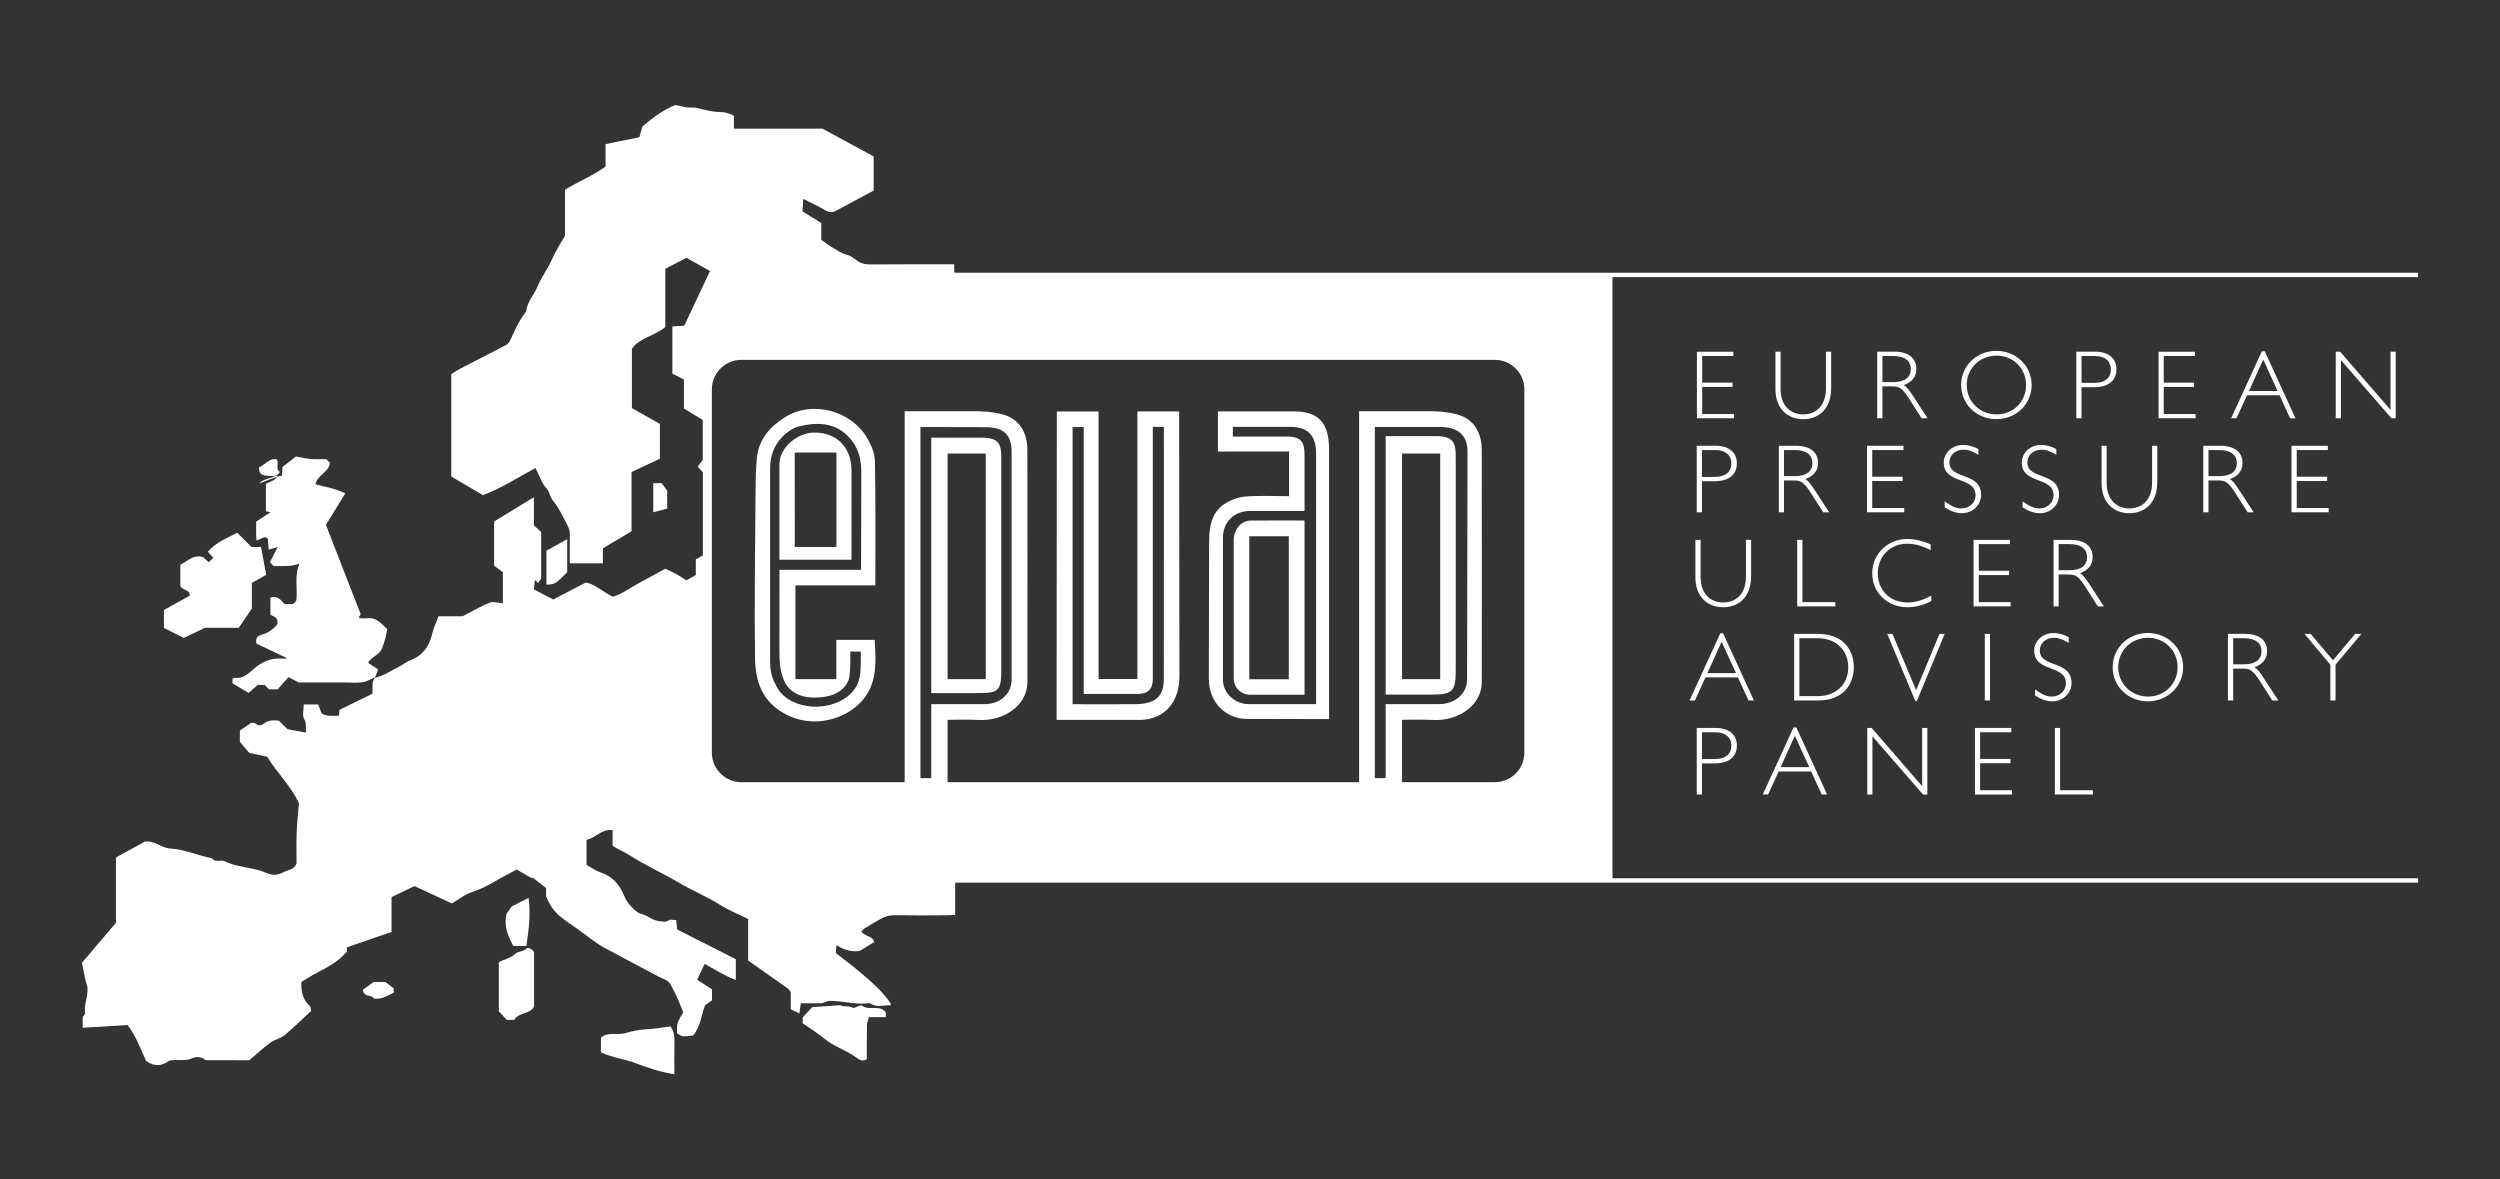 <?xml version="1.0" encoding="utf-8"?>
<!-- Generator: Adobe Illustrator 16.0.4, SVG Export Plug-In . SVG Version: 6.00 Build 0)  -->
<!DOCTYPE svg PUBLIC "-//W3C//DTD SVG 1.1//EN" "http://www.w3.org/Graphics/SVG/1.1/DTD/svg11.dtd">
<svg version="1.1" id="Vrstva_1" xmlns="http://www.w3.org/2000/svg" xmlns:xlink="http://www.w3.org/1999/xlink" x="0px" y="0px"
	 width="992px" height="468px" viewBox="0 0 992 468" enable-background="new 0 0 992 468" xml:space="preserve">
<rect x="0" y="0" width="992" height="468" fill="#333333" stroke="none"/>
<g>
	<path fill="#FFFFFF" d="M959.49,108.208H378.905c-0.069-0.076-0.139-0.153-0.266-0.287v-3.048c-11.119,0-22.133-0.048-33.122,0.048
		c-1.72,0.01-3.397-0.211-4.739-1.055c-1.625-1.025-2.914-2.358-4.975-2.847c-1.908-0.479-3.676-1.745-5.439-2.771
		c-1.558-0.91-2.972-2.041-4.477-3.086v-6.671c-2.675-1.677-5.065-3.115-7.457-4.62c0.101-1.591,0.211-3.039,0.32-4.946
		c3.374,1.725,6.27,3.067,9.024,4.668c1.376,0.757,2.607,0.776,3.849,0.096c5.037-2.665,10.055-5.368,15.054-8.08V62.075
		c-6.509-3.537-12.926-7.045-20.302-11.014h-35.163v-5.157c-1.787-0.873-3.393-1.428-5.324-1.447
		c-3.11-0.039-6.168-0.795-9.178-1.582c-1.309-0.374-2.784-0.067-4.179-0.269c-1.452-0.191-2.866-0.671-4.318-0.862
		c-0.503-0.086-1.122,0.278-1.644,0.527c-4.616,2.118-8.546,5.224-11.666,7.956c-0.632,2.128-0.978,3.384-1.217,4.246
		c-4.816,0.968-9.02,1.802-13.41,2.713v8.904c-5.027,3.662-10.812,5.934-16.103,9.183V93.61c-0.705,1.246-1.323,2.08-1.826,3
		c-1.213,2.176-2.473,4.332-3.455,6.595c-1.625,3.613-4.117,6.834-5.56,10.429c-1.385,3.374-4.213,6.096-4.491,9.892
		c-2.727,3.354-4.404,7.284-6.229,11.119c-0.475,1.054-0.89,1.772-1.869,2.281c-6.099,3.163-12.195,6.269-18.272,9.45
		c-1.152,0.613-2.242,1.342-3.404,2.052v40.679c4.19,2.464,8.248,4.803,12.59,7.353c7.17-2.665,13.783-6.987,20.828-10.755
		c1.505,2.962,2.482,6.049,4.472,8.263c1.342,1.466,1.251,3.316,2.464,4.706c2.463,2.942,3.997,6.479,5.774,9.844
		c0.666,1.256,0.949,2.492,0.93,3.873c-0.062,3.719-0.033,7.447-0.033,11.147h13.127v-5.981c3.824-2.262,7.462-4.429,11.368-6.729
		v-23.551c3.857-1.793,7.529-3.518,11.248-5.243v-13.841c-3.667-2.061-7.361-4.132-11.1-6.26v-23.541
		c3.364-4.668,9.221-5.08,13.266-8.665v-23.071c3.02-1.533,5.967-3.067,8.392-4.361c3.331,1.879,6.288,3.547,9.336,5.253
		c-3.331,7.112-6.844,14.464-10.213,21.691c-1.94,0.134-3.412,0.249-4.716,0.287v18.72c1.553,0.806,2.967,1.544,4.592,2.358v11.502
		c2.606,1.61,5.08,3.096,7.452,4.524v15.873c-0.819,1.055-1.434,1.869-2.037,2.674c0.824,0.882,1.452,1.553,2.09,2.215v32.992
		c-0.911,0.518-1.807,1.025-2.809,1.581v6.201c-1.352,0.776-2.607,1.505-3.733,2.138c-1.438-0.892-2.636-1.764-3.939-2.482
		c-1.376-0.776-2.837-1.39-4.39-2.156c-3.312,1.802-6.748,3.699-10.228,5.54c-3.604,1.869-6.868,4.49-10.611,5.573
		c-4.078-1.936-7.318-5.219-10.821-5.603c-4.989,2.598-9.005,4.673-12.863,6.715c-2.665-1.438-5.109-2.731-7.645-4.03
		c0.145-1.323,0.273-2.426,0.374-3.786c0.537,0.518,0.748,0.737,1.284,1.255c0.394-0.584,0.796-1.131,1.232-1.782v-18.442
		c-0.7-0.623-1.726-1.543-2.899-2.646v-11.176c-5.421,3.297-10.621,6.499-15.799,9.652v17.521c1.212,0.901,2.403,1.773,3.481,2.568
		v12.341c-1.907-0.114-3.824-0.785-5.27-0.211c-3.513,1.391-6.803,3.375-10.732,5.388h-9.538c-0.838,2.31-1.97,4.581-2.494,6.958
		c-1.19,4.937-3.664,8.589-8.603,10.477c-1.635,0.575-3.017,1.831-4.594,2.579c-3.148,1.505-5.995,3.661-9.509,4.37
		c-1.536,1.841-0.737,4.094-1.04,6.365c-4.312,2.128-8.722,4.284-13.043,6.374c-0.071,0.892-0.141,1.62-0.213,2.319
		c-2.705,0.039-5.219,0.402-6.954-1.055c-0.537-1.408-0.949-2.501-1.274-3.393h-5.754c0,2.128-0.645,4.409,0.191,5.799
		c1.091,1.955,0.475,3.479,0.729,5.377c-2.717-0.518-5.059-0.938-7.39-1.38c-1.112-1.103-2.202-2.224-3.324-3.326
		c-2.137-0.335-4.227-0.297-6.026,1.122c-1.16,0.891-2.121,0.939-3.29,0c-0.384-0.336-1.112-0.278-1.656-0.355
		c-1.564,1.035-3.05,2.042-4.571,3.097v4.495c1.281,1.495,2.725,3.173,3.724,4.381c2.878,0.632,5.049,1.102,7.139,1.543
		c3.834,6.422,9.438,11.55,12.578,18.48c-0.283,3.689-0.77,7.505-0.89,11.319c-0.16,4.237-0.06,8.444-0.06,12.528
		c-0.918,2.492-3.353,2.568-5.159,3.47c-2.059,1.045-4.098,1.515-6.774,0.316c-3.686-1.668-7.935-2.013-11.943-3.01
		c-1.533-0.422-3.12-0.854-4.512-1.601c-1.656-0.844-3.827,0.699-5.169-1.228c-5.492-1.035-10.642-3.498-16.326-3.834
		c-1.696-0.114-3.45-0.814-4.968-1.62c-1.977-1.006-3.915-1.398-5.439-1.121c-4.119,2.281-7.723,4.236-11.37,6.269v25.909
		c-4.5,5.319-8.871,10.438-13.496,15.873c0.453,2.31,0.93,4.812,1.465,7.284c0.201,0.854,0.625,1.668,0.716,2.521
		c0.354,3.518-1.543,6.862-0.908,10.419c-1.807,1.553-0.585,3.422-1.059,5.55c6.146-0.384,11.82-0.719,17.897-1.074
		c3.132,4.017,5.009,9.135,7.33,14.187c3.048,2.291,6.158,2.339,9.229-0.096c3.02-0.575,6.077,0.431,9.105-0.93
		c1.241-0.537,3.321-0.806,4.887,0.536c0.474,0.394,1.454,0.24,2.211,0.24c5.33,0.048,10.659,0.038,15.507,0.038
		c3.017-2.568,5.612-4.946,8.471-7.045c1.604-1.188,3.885-1.534,5.39-2.771c3.676-3.048,7.088-6.402,10.68-9.748
		c-0.16-0.642-0.098-1.629-0.554-2.022c-2.786-2.453-3.402-5.588-3.312-9.461c1.455-0.891,3.07-1.955,4.755-2.895
		c4.665-2.598,9.702-4.696,13.378-9.307v-1.582c6.058-2.089,11.853-4.063,17.656-6.076V355.97c2.979-1.457,5.866-2.837,9.118-4.37
		c4.754,2.185,9.608,4.466,14.84,6.892c2.463-1.429,5.068-3.614,8.047-4.553c3.271-1.055,6.297-2.569,9.064-4.237
		c2.807-1.668,5.694-3.048,8.582-4.668c2.118,1.198,4.149,2.358,6.139,3.499c0.058-0.115,0.12-0.25,0.183-0.326
		c1.772,1.39,3.561,2.779,5.357,4.17v3.211c1.404,3.651,3.374,6.345,6.029,8.406c2.09,1.677,4.352,3.163,6.532,4.696
		c3.643,2.588,7.074,5.54,10.994,7.62c7.098,3.748,14.143,7.524,21.25,11.311c1.562,0.834,3.532,1.218,4.434,2.779
		c0.939,1.611,1.764,3.355,2.573,5.042c0.969,1.984,1.688,4.026,2.584,6.288c-2.545,4.266-2.545,4.266-2.421,8.263
		c2.027,1.428,2.027,1.428,6.379,0.872c3.101-3.69,3.312-8.617,4.764-12.01c1.486-1.074,2.2-1.582,2.718-1.946v-4.342
		c-1.95-1.246-3.758-2.435-5.886-3.796c0.931-2.042,1.846-3.949,2.957-6.316c4.15,2.3,7.928,4.754,12.365,6.384v-8.243
		c-7.721-3.931-15.547-7.879-23.268-11.79c-0.13-1.399-0.254-2.56-0.364-3.719c-1.203,0-2.411-0.384-3.049,0.096
		c-1.284,0.958-2.271,0.422-3.613,0.325c-2.866-0.239-4.744-2.329-7.342-2.913c-0.949-0.211-1.869-0.949-2.612-1.649
		c-1.625-1.553-3.101-3.144-3.987-5.387c-1.769-4.399-4.605-7.84-9.379-9.384c-2.032-0.681-3.858-2.003-5.603-2.98v-9.94
		c3.513-0.719,5.924-4.399,10.347-3.9v6.297c2.281,1.39,4.501,2.319,6.432,3.527c6.308,4.074,13.112,7.112,19.554,10.898
		c5.392,3.211,11.258,5.569,16.578,8.924c3.541,2.233,7.48,3.786,11.214,5.636v16.486c5.253,3.7,10.611,7.486,15.983,11.282
		l0.911,1.179l0.019,6.882l3.413,1.668l0.565-4.035h8.296l2.817-0.968c5.229-0.087,10.376,1.62,15.629,0.968
		c0.312-0.048,0.704-0.086,0.906,0.058c2.583,1.859,5.3,0.498,7.937,0.786c0.033-0.508,0.109-0.719,0.043-0.834
		c-3.23-4.831-7.654-8.54-11.986-12.24c-3.221-2.761-6.662-5.271-9.772-7.726c0.11-1.198,0.163-1.965,0.245-3.153
		c3.269,2.186,6.417,2.779,9.264,2.329c2.171-1.313,3.93-2.377,5.766-3.518c-0.604-2.521-3.676-2.119-5.1-4.15
		c0.437-0.432,0.767-0.978,1.256-1.266c2.229-1.371,4.477-2.741,6.829-4.007c1.558-0.814,3.254-1.246,5.123-1.227
		c6.763,0.115,13.53,0.076,20.273,0.028c1.207,0,2.391-0.086,3.733-0.153v-12.776H959.49v-1.764H639.825V109.972H959.49V108.208z
		 M556.329,285.625c0,0,7.707-0.192,11.607,0.028c5.637,0.354,10.812-1.016,15.021-4.543c3.028-2.579,5.013-6.173,5.013-10.438
		c0.029-30.749,0.058-61.532-0.02-92.271c-0.038-6.901-3.211-12.278-10.016-14.023c-3.729-0.978-7.649-1.274-12.001-1.179h-26.638
		v147.166H376.004v-24.739c0,0,7.726-0.192,11.631,0.028c5.622,0.354,10.822-1.016,15.021-4.543
		c3.01-2.579,5.008-6.173,5.008-10.438c0.029-30.749,0.038-61.532-0.01-92.271c-0.019-6.901-3.239-12.278-10.045-14.023
		c-3.724-0.978-7.653-1.274-11.953-1.179h-26.685v147.166h-64.762c-6.499,0-11.742-5.234-11.742-11.732V154.515
		c0-6.48,5.243-11.732,11.742-11.732h298.927c6.471,0,11.732,5.252,11.732,11.732v144.117c0,6.498-5.262,11.732-11.732,11.732
		h-36.807V285.625z M549.83,279.403v29.351h-4.294V169.429h25.918c8.617,0,10.86,4.735,10.86,9.901l-0.173,90.46
		c-0.048,5.214-4.514,9.613-11.301,9.613C564.036,279.403,556.847,279.403,549.83,279.403z M369.524,279.403v29.369h-4.29V169.448
		l25.895,0.057c8.627,0,10.275,4.659,10.275,9.825v90.46c-0.062,5.214-4.088,9.613-10.903,9.613
		C383.729,279.403,376.579,279.403,369.524,279.403z"/>
	<path fill="#FFFFFF" d="M809.263,201.75c-2.062,0-3.738-0.69-6.682-2.818v2.396c2.339,1.533,4.62,2.319,6.796,2.319
		c4.294,0,7.659-3.173,7.659-7.266c0-9.24-12.586-5.875-12.586-12.921c0-2.865,2.416-5.022,5.579-5.022
		c1.802,0,3.229,0.451,5.923,2.022v-2.252c-2.041-1.141-4.054-1.658-6.125-1.658c-4.169,0-7.572,3.067-7.572,7.007
		c0,8.693,12.576,5.405,12.576,12.939C814.831,199.459,812.387,201.75,809.263,201.75z"/>
	<path fill="#FFFFFF" d="M760.416,146.376c0-3.527-2.291-6.834-8.741-6.834h-6.796v26.427h2.061v-12.662h3.556
		c3.202,0,4.208,0.44,7.371,5.425l4.611,7.237h2.396l-5.972-9.135c-1.246-1.859-2.262-3.384-3.518-4.026
		C758.739,151.581,760.416,149.443,760.416,146.376z M751.32,151.61h-4.381v-10.343h4.304c4.812,0,6.969,2.166,6.969,5.147
		C758.212,149.606,755.949,151.61,751.32,151.61z"/>
	<path fill="#FFFFFF" d="M778.312,201.75c-2.061,0-3.729-0.69-6.661-2.818v2.396c2.348,1.533,4.601,2.319,6.786,2.319
		c4.284,0,7.668-3.173,7.668-7.266c0-9.24-12.585-5.875-12.585-12.921c0-2.865,2.396-5.022,5.559-5.022
		c1.821,0,3.212,0.451,5.953,2.022v-2.252c-2.062-1.141-4.074-1.658-6.125-1.658c-4.198,0-7.62,3.067-7.62,7.007
		c0,8.693,12.613,5.405,12.613,12.939C783.899,199.459,781.465,201.75,778.312,201.75z"/>
	<path fill="#FFFFFF" d="M814.188,276.395c-2.07,0-3.719-0.71-6.671-2.847v2.434c2.329,1.524,4.601,2.301,6.786,2.301
		c4.295,0,7.678-3.173,7.678-7.227c0-9.279-12.595-5.886-12.595-12.96c0-2.847,2.406-5.022,5.569-5.022
		c1.84,0,3.221,0.46,5.924,2.022v-2.252c-2.052-1.122-4.064-1.649-6.116-1.649c-4.169,0-7.591,3.077-7.591,6.979
		c0,8.741,12.595,5.435,12.595,12.949C819.768,274.104,817.313,276.395,814.188,276.395z"/>
	<polygon fill="#FFFFFF" points="924.006,201.587 911.344,201.587 911.344,190.87 923.402,190.87 923.402,189.164 911.344,189.164 
		911.344,178.582 923.699,178.582 923.699,176.886 909.273,176.886 909.273,203.283 924.006,203.283 	"/>
	<path fill="#FFFFFF" d="M908.698,165.959h2.138l-12.183-26.589h-1.141l-12.183,26.589h2.099l4.198-9.125h12.921L908.698,165.959z
		 M892.395,155.146l5.665-12.47l5.684,12.47H892.395z"/>
	<polygon fill="#FFFFFF" points="950.614,165.969 950.614,139.542 948.554,139.542 948.554,162.633 928.559,139.542 
		926.814,139.542 926.814,165.969 928.875,165.969 928.875,142.888 948.928,165.969 	"/>
	<path fill="#FFFFFF" d="M756.659,215.754c3.144,0,6.134,0.814,9.412,2.568v-2.281c-3.201-1.457-6.354-2.176-9.288-2.176
		c-7.256,0-13.879,5.492-13.879,13.602c0,7.721,6.01,13.491,14.062,13.491c3.058,0,6.345-0.834,9.364-2.464v-2.138
		c-3.585,1.918-6.422,2.713-9.403,2.713c-6.9,0-11.828-4.807-11.828-11.603C745.099,220.747,750.093,215.754,756.659,215.754z"/>
	<polygon fill="#FFFFFF" points="926.737,277.938 926.737,263.771 936.994,251.521 934.521,251.521 925.731,261.997 
		916.865,251.521 914.421,251.521 924.687,263.771 924.687,277.938 	"/>
	<path fill="#FFFFFF" d="M886.126,265.295h3.556c3.144,0,4.15,0.393,7.342,5.405l4.61,7.237h2.416l-5.99-9.135
		c-1.228-1.879-2.272-3.374-3.499-4.026c3.354-1.245,5.013-3.373,5.013-6.431c0-3.547-2.271-6.825-8.741-6.825h-6.786v26.417h2.08
		V265.295z M886.126,253.236h4.284c4.821,0,6.959,2.147,6.959,5.147c0,3.173-2.233,5.214-6.892,5.214h-4.352V253.236z"/>
	<path fill="#FFFFFF" d="M889.835,183.672c0-3.508-2.301-6.786-8.771-6.786h-6.796v26.397h2.061v-12.643h3.566
		c3.201,0,4.198,0.422,7.361,5.425l4.601,7.218h2.406l-5.943-9.115c-1.265-1.879-2.281-3.384-3.518-4.055
		C888.147,188.896,889.835,186.759,889.835,183.672z M880.72,188.925h-4.391v-10.343h4.313c4.821,0,6.949,2.186,6.949,5.157
		C887.592,186.902,885.368,188.925,880.72,188.925z"/>
	<path fill="#FFFFFF" d="M672.731,229.087c0,7.941,5.07,11.871,11.042,11.871c5.377,0,11.071-3.278,11.071-12.36V214.22h-2.052
		v14.521c0,7.491-4.524,10.328-9.02,10.328c-4.745,0-8.972-3.105-8.972-10.078V214.22h-2.07V229.087z"/>
	<path fill="#FFFFFF" d="M704.496,139.542v14.896c0,7.946,5.062,11.914,11.023,11.914c5.377,0,11.08-3.316,11.08-12.374v-14.436
		h-2.061v14.531c0,7.534-4.515,10.361-9.02,10.361c-4.706,0-8.981-3.134-8.981-10.074v-14.818H704.496z"/>
	<path fill="#FFFFFF" d="M735.591,264.748c0-5.818-3.183-13.228-14.416-13.228h-9.25v26.417h9.604
		C732.016,277.938,735.591,270.863,735.591,264.748z M721.414,276.222h-7.438v-22.985h7.304c7.188,0,12.105,4.716,12.105,11.512
		C733.386,272.187,727.76,276.222,721.414,276.222z"/>
	<path fill="#FFFFFF" d="M852.242,278.282c7.859,0,14.022-5.962,14.022-13.534c0-7.582-6.163-13.582-14.022-13.582
		c-7.821,0-13.937,6-13.937,13.582C838.306,272.32,844.421,278.282,852.242,278.282z M852.348,253.073
		c6.604,0,11.731,5.08,11.731,11.675c0,6.557-5.128,11.646-11.731,11.646c-6.633,0-11.838-5.09-11.838-11.646
		C840.51,258.153,845.715,253.073,852.348,253.073z"/>
	<path fill="#FFFFFF" d="M721.396,183.672c0-3.508-2.32-6.786-8.771-6.786h-6.777v26.397h2.042v-12.643h3.565
		c3.192,0,4.188,0.422,7.371,5.425l4.601,7.218h2.406l-5.962-9.115c-1.246-1.879-2.31-3.384-3.527-4.055
		C719.708,188.896,721.396,186.759,721.396,183.672z M712.289,188.925h-4.399v-10.343h4.313c4.831,0,6.968,2.186,6.968,5.157
		C719.171,186.902,716.89,188.925,712.289,188.925z"/>
	<polygon fill="#FFFFFF" points="687.78,141.268 687.78,139.571 673.335,139.571 673.335,165.969 688.067,165.969 688.067,164.281 
		675.425,164.281 675.425,153.536 687.454,153.536 687.454,151.83 675.425,151.83 675.425,141.268 	"/>
	<path fill="#FFFFFF" d="M693.818,277.938h2.118l-12.211-26.628h-1.121l-12.184,26.628h2.119l4.188-9.135h12.892L693.818,277.938z
		 M677.495,267.106l5.646-12.461l5.713,12.461H677.495z"/>
	<path fill="#FFFFFF" d="M701.583,315.252l4.198-9.134h12.882l4.189,9.134h2.137l-12.192-26.589h-1.141l-12.183,26.589H701.583z
		 M712.203,291.979l5.713,12.423h-11.368L712.203,291.979z"/>
	<path fill="#FFFFFF" d="M673.269,203.283h2.07v-12.336h5.031c6.863,0,8.828-3.681,8.828-7.074c0-3.824-2.443-6.997-8.646-6.997
		h-7.284V203.283z M675.339,178.582h5.128c4.658,0,6.546,2.444,6.546,5.311c0,2.972-1.84,5.349-6.767,5.349h-4.907V178.582z"/>
	<polygon fill="#FFFFFF" points="740.834,203.283 755.595,203.283 755.595,201.587 742.904,201.587 742.904,190.87 754.962,190.87 
		754.962,189.164 742.904,189.164 742.904,178.582 755.298,178.582 755.298,176.886 740.834,176.886 	"/>
	<path fill="#FFFFFF" d="M844.919,203.647c5.396,0,11.08-3.307,11.08-12.346v-14.416h-2.041v14.512
		c0,7.524-4.553,10.353-9.039,10.353c-4.716,0-8.991-3.135-8.991-10.055v-14.81h-2.022v14.867
		C833.905,199.688,838.957,203.647,844.919,203.647z"/>
	<polygon fill="#FFFFFF" points="728.248,238.926 715.193,238.926 715.193,214.22 713.133,214.22 713.133,240.612 728.248,240.612 	
		"/>
	<polygon fill="#FFFFFF" points="871.211,164.281 858.578,164.281 858.578,153.536 870.607,153.536 870.607,151.83 858.578,151.83 
		858.578,141.268 870.914,141.268 870.914,139.571 856.517,139.571 856.517,165.969 871.211,165.969 	"/>
	<path fill="#FFFFFF" d="M830.991,153.632c6.854,0,8.828-3.699,8.828-7.083c0-3.806-2.444-7.007-8.655-7.007h-7.284v26.417h2.07
		v-12.327H830.991z M825.95,141.268h5.138c4.668,0,6.508,2.454,6.508,5.319c0,2.991-1.812,5.339-6.729,5.339h-4.917V141.268z"/>
	<polygon fill="#FFFFFF" points="798.373,313.565 785.702,313.565 785.702,302.84 797.75,302.84 797.75,301.134 785.702,301.134 
		785.702,290.561 798.076,290.561 798.076,288.845 783.66,288.845 783.66,315.271 798.373,315.271 	"/>
	<polygon fill="#FFFFFF" points="797.827,238.926 785.185,238.926 785.185,228.186 797.214,228.186 797.214,226.489 
		785.185,226.489 785.185,215.897 797.521,215.897 797.521,214.22 783.123,214.22 783.123,240.612 797.827,240.612 	"/>
	<path fill="#FFFFFF" d="M806.156,152.77c0-7.591-6.163-13.554-14.013-13.554c-7.812,0-13.966,5.963-13.966,13.554
		c0,7.582,6.153,13.554,13.966,13.554C799.993,166.323,806.156,160.352,806.156,152.77z M792.239,164.435
		c-6.652,0-11.848-5.09-11.848-11.665c0-6.585,5.195-11.655,11.848-11.655c6.613,0,11.703,5.07,11.703,11.655
		C803.942,159.345,798.853,164.435,792.239,164.435z"/>
	<polygon fill="#FFFFFF" points="769.589,251.521 760.32,273.873 750.917,251.521 748.866,251.521 760.023,278.216 760.589,278.216 
		771.65,251.521 	"/>
	<polygon fill="#FFFFFF" points="742.98,292.171 763.062,315.271 764.768,315.271 764.768,288.845 762.707,288.845 762.707,311.955 
		742.674,288.845 740.939,288.845 740.939,315.271 742.98,315.271 	"/>
	<rect x="787.571" y="251.521" fill="#FFFFFF" width="2.061" height="26.417"/>
	<polygon fill="#FFFFFF" points="830.474,313.565 817.458,313.565 817.458,288.845 815.368,288.845 815.368,315.252 
		830.474,315.252 	"/>
	<path fill="#FFFFFF" d="M834.816,240.612l-5.952-9.129c-1.256-1.851-2.301-3.365-3.527-4.017c3.354-1.256,5.022-3.374,5.022-6.441
		c0-3.518-2.263-6.806-8.742-6.806h-6.757v26.393h2.021v-12.656h3.557c3.183,0,4.198,0.402,7.361,5.415l4.61,7.241H834.816z
		 M821.282,226.259h-4.4v-10.361h4.295c4.85,0,6.978,2.176,6.978,5.176C828.154,224.236,825.921,226.259,821.282,226.259z"/>
	<path fill="#FFFFFF" d="M673.269,288.845v26.407h2.07v-12.346h5.031c6.863,0,8.828-3.699,8.828-7.063
		c0-3.834-2.443-6.998-8.646-6.998H673.269z M687.013,295.861c0,2.962-1.84,5.329-6.767,5.329h-4.907v-10.63h5.128
		C685.125,290.561,687.013,292.995,687.013,295.861z"/>
	<path fill="#FFFFFF" d="M337.864,186.164c-0.043-2.664-0.585-5.051-1.85-7.457c-2.703-5.08-7.903-7.246-13.429-7.064
		c-5.752,0.24-13.314,5.444-13.314,12.758v37.698h28.593C337.864,222.099,337.922,185.513,337.864,186.164z M331.897,217.019
		h-16.529c0,0,0-2.501,0-3.738l-0.02-33.72h16.549V217.019z"/>
	<path fill="#FFFFFF" d="M342.082,399.056c-0.183-0.163-0.623-0.115-0.916-0.029c-0.963,0.297-2.276,1.188-2.842,0.824
		c-1.601-0.987-3.661-0.144-4.764-0.978l-11.315,0.757l-3.748,4.104v2.338c0.873,0.557,1.759,1.103,2.617,1.688
		c2.061,1.467,4.169,2.895,6.13,4.485c3.676,3.02,8.31,4.381,12.153,7.122c1.18,0.844,2.655,2.156,4.562,0.91
		c0-4.466-0.038-9.029,0.039-13.534c0.019-0.987,0.475-1.965,0.838-3.144h6.657v-1.955
		C348.887,398.509,344.899,401.202,342.082,399.056z"/>
	<path fill="#FFFFFF" d="M209.721,356.296c-2.564,1.304-4.769,2.387-6.643,3.346c-0.911,1.274-1.697,2.348-2.032,2.837
		c-1.292,5.138,0.618,9.01,2.626,12.892h5.19C209.83,368.862,210.65,362.737,209.721,356.296z"/>
	<path fill="#FFFFFF" d="M331.869,253.907v15.586h-16.257v-37.195h31.722c0-16.803,0.14-33.06-0.153-49.315
		c-0.058-2.991-1.37-6.202-2.918-8.876c-6.379-11.263-21.936-15.327-32.729-8.598c-6.197,3.9-10.549,8.98-11.239,16.391
		c-0.531,5.817-0.483,11.713-0.531,17.54c-0.11,20.599-0.484,41.202-0.163,61.781c0.163,9.288,2.804,17.388,12.456,22.343
		c9.887,5.1,21.427,2.474,28.381-3.844c7.808-7.063,7.218-16.438,6.633-25.812H331.869z M339.015,273.548
		c-3.657,5.07-10.903,7.265-16.971,6.814c-5.21-0.432-10.692-2.607-13.477-7.208c-1.798-3.096-2.991-5.828-2.991-10.63v-76.83
		c0-9.959,7.208-15.489,11.68-16.553c6.677-1.62,13.76-1.649,19.276,4.006c4.452,4.553,5.387,9.682,5.238,15.863l-0.092,37.085
		h-32.388v6.326c-0.01,7.979-0.01,15.945-0.02,23.93c0,6.901,0.211,9.23,1.577,13.055c1.696,4.649,6.168,7.266,11.459,7.371
		c5.65,0.144,11.909-1.063,14.383-6.862c0.953-2.263,0.699-11.397,0.699-11.397h4.175
		C341.564,265.735,341.799,269.78,339.015,273.548z"/>
	<path fill="#FFFFFF" d="M256.865,408.372c-3.178,0.134-6.197,0.844-9.207,1.668c-3.038,0.824-6.441-0.729-9.206,1.696v5.856
		c4.624,2.109,9.59,2.665,14.243,4.438c4.663,1.792,9.552,3.412,14.9,4.236c0-4.381-0.058-8.732,0.014-13.084
		c0.02-1.983-0.071-3.901-1.586-5.924C263.104,407.624,259.984,408.276,256.865,408.372z"/>
	<path fill="#FFFFFF" d="M109.33,188.839c-2.056,1.111-4.735,1.054-6.573,3.058c3.847-1.524,5.914-2.291,7.129-2.685
		c0.082-0.153,0.204-0.239,0.269-0.421C109.843,188.819,109.618,188.819,109.33,188.839z"/>
	<path fill="#FFFFFF" d="M397.316,265.688c0,0,0-83.3,0-83.549c0.048-6.01-0.949-8.119-6.926-8.483h-20.866v101.368h18.01
		C396.146,275.062,397.325,274.391,397.316,265.688z M391.157,269.493h-15.153v-89.521h15.153V269.493z"/>
	<path fill="#FFFFFF" d="M146.046,262.994c1.302-2.454,4.402-2.942,5.512-5.665c1.021-2.53,1.696-5.013,2.09-7.764
		c-0.604-0.537-1.223-1.035-1.745-1.582c-1.769-1.888-3.798-2.961-6.453-2.664c-0.808,0.096-1.564,0.086-2.351,0
		c-0.295-0.02-0.546-0.221-0.798-0.364c0.302-0.451,0.616-0.911,0.836-1.228c-4.682-12.034-9.297-23.91-13.81-35.45
		c2.535-4.122,4.986-8.128,7.683-12.509c-3.969-1.945-7.994-2.55-11.871-3.623c0.937-3.709,5.37-4.803,5.775-8.482
		c-0.557-0.595-1-1.045-1.445-1.477c-2.039,0-4.107,0.115-6.137-0.048c-2.07-0.173-4.081-0.69-5.866-1.007
		c-2.039,1.582-3.808,2.972-5.37,4.15c-0.072,1.447-0.122,2.482-0.183,3.509c-0.417,0-0.76,0.009-2.027,0.421
		c-0.912,1.678-2.827,1.869-4.373,2.742v10.889c0.079,0,0.987,0.239,1.826,0.412c-2.121,1.39-3.846,2.53-5.684,3.719
		c0.06,2.444-0.142,4.869,0.15,7.486c1.728-0.355,2.938-2.052,4.443-0.806c0.141,1.515,0.244,2.952,0.383,4.448
		c1.373-0.403,2.332-0.672,3.554-1.045c-1.15,2.271-2.067,4.083-3.079,6.028c0.565,0.604,1.121,1.132,1.505,1.544
		c3.544-0.115,6.806,0.345,10.228-0.997c-2.192,5.147-0.585,10.045-1.304,14.785c-0.393,0.393-0.786,0.834-1.261,1.284h-3.302
		c-1.495-1.553-2.818-3.489-5.665-2.588v5.416v1.418c1.424,0.748,3.343,1.103,2.718,3.806c-1.524,1.85-3.626,3.46-6.3,4.15
		c-1.948,0.527-2.322,1.734-1.948,3.518c3.956,1.859,7.994,3.767,11.962,5.655c-0.06,0.038-0.15,0.259-0.282,0.259
		c-0.303,0.048-0.597,0.067-0.918,0.028c-4.666-0.479-8.409,1.017-11.975,4.17c-1.958,1.726-4.251,3.978-7.521,3.393
		c-0.23-0.019-0.513,0.25-0.786,0.432v1.821c1.977,1.15,3.987,2.349,6.379,3.748c1.2-1.055,2.425-2.138,3.625-3.135h2.766
		c0.597,0.633,1.15,1.179,1.696,1.735h3.463c1.656-1.85,2.938-3.316,4.289-4.841c1.436,0.776,2.728,1.429,4.05,2.118h17.838
		c2.555,0,5.09,0.25,7.554-0.086c1.533-0.201,2.957-1.16,4.411-1.793c0.142-0.047,0.314,0,0.465,0
		c0.422-1.083,0.827-2.156,1.251-3.277C148.488,264.624,147.256,263.79,146.046,262.994z"/>
	<path fill="#FFFFFF" d="M111.084,187.276c-2.049-1.256-0.091-3.604-1.352-5.052c-3.101-0.47-4.634,2.387-6.976,3.202
		c0,1.965,0.072,3.843,6.573,3.412C109.996,188.475,110.601,187.995,111.084,187.276z"/>
	<path fill="#FFFFFF" d="M577.646,265.688c0,0-0.019-83.865,0-84.144c0.02-5.98-0.958-8.138-6.93-8.492H549.83v102.557h18.021
		C576.468,275.637,577.666,274.391,577.646,265.688z M571.483,269.493h-15.154v-89.521h15.154V269.493z"/>
	<path fill="#FFFFFF" d="M225.066,227.045v-13.103c-3.101,1.706-5.746,3.201-8.229,4.562v13.505
		C220.379,231.771,220.379,231.771,225.066,227.045z"/>
	<path fill="#FFFFFF" d="M81.322,249.124h6.058h7.35c1.728-2.549,3.321-4.869,5.21-7.658v-10.175
		c1.888-1.073,3.673-2.089,5.684-3.201c-0.707-3.729-1.373-7.323-2.039-11.032h-3.767c-1.836-1.793-3.695-3.662-5.703-5.675
		c-3.896,2.118-8.368,3.69-11.651,7.553c0.858,0.949,1.495,1.668,2.171,2.435c-0.656,0.595-1.19,1.093-1.828,1.688
		c-0.987-0.93-1.766-1.61-2.209-1.984c-4.01-1.169-6.209,1.63-9.037,3v8.551c0.969,1.701,3.847,1.255,3.717,3.732
		c-3.484,1.918-6.877,3.863-10.236,5.703v7.122c2.643,1.294,5.207,2.636,7.874,3.949C75.519,251.885,78.021,250.687,81.322,249.124z
		"/>
	<path fill="#FFFFFF" d="M264.758,194.695c-1.006-1.381-1.754-2.368-2.219-2.981h-3.321v11.569c2.09-0.556,3.858-1.025,5.54-1.485
		V194.695z"/>
	<path fill="#FFFFFF" d="M496.226,206.562c-4.021,0.076-6.677,3.901-6.686,7.553v55.023c0,4.122,3.402,6.528,6.282,6.528h21.821
		v-69.124C510.081,206.542,503.17,206.476,496.226,206.562z M511.394,269.521h-15.667v-56.729h15.667V269.521z"/>
	<path fill="#FFFFFF" d="M451.318,163.256v106.18H435.92v-106.18h-16.577l-0.081,122.397H452.9
		c9.413-0.45,15.087-7.103,15.087-17.291l-0.101-105.106H451.318z M461.805,269.589c0,7.505-4.198,9.814-11.741,9.844
		c-7.976,0.048-24.462,0-24.462,0V169.457h4.414v105.901c0,0,14.632,0.02,21.562,0c3.777-0.028,5.848-1.868,5.857-5.77V169.381h4.39
		C461.824,169.381,461.824,238.532,461.805,269.589z"/>
	<path fill="#FFFFFF" d="M208.752,376.492c-1.284,1.227-3.053,0.824-4.414,2.079c-1.576,1.506-4.059,2.08-6.4,3.183v19.516
		c1.101,1.169,2.149,2.329,3.13,3.412h3.041c1.663-3.163,6.254-2.042,7.802-5.329v-21.538
		C211.101,376.559,209.629,375.696,208.752,376.492z"/>
	<path fill="#FFFFFF" d="M513.455,163.256h-30.185v15.901l28.248-0.01v17.742c-6.067,0-11.703-0.316-17.263,0.135
		c-2.952,0.259-6.13,1.39-8.574,3.076c-5.004,3.403-5.842,9.039-5.895,14.541l-0.13,54.478c0,10.495,7.602,16.142,15.029,16.142
		l32.695,0.076v-107.54C527.143,168.882,524.286,163.256,513.455,163.256z M522.226,279.403h-26.93
		c-5.22-0.104-9.974-4.255-10.026-9.565v-56.663c0-5.54,4.007-10.438,10.821-10.438h21.553v-22.094c0-4.803-1.007-7.381-6.863-7.41
		h-21.591v-3.853h22.856c7.457,0,10.18,4.035,10.18,10.562V279.403z"/>
	<path fill="#FFFFFF" d="M148.217,389.652c-1.435,1.055-2.858,2.099-4.26,3.105c0.544,3.201,3.472,1.735,4.36,3.441
		c3.008,0.526,5.38-1.112,7.906-2.263v-1.782c-1.323-0.978-2.354-1.755-3.372-2.502H148.217z"/>
</g>
</svg>
